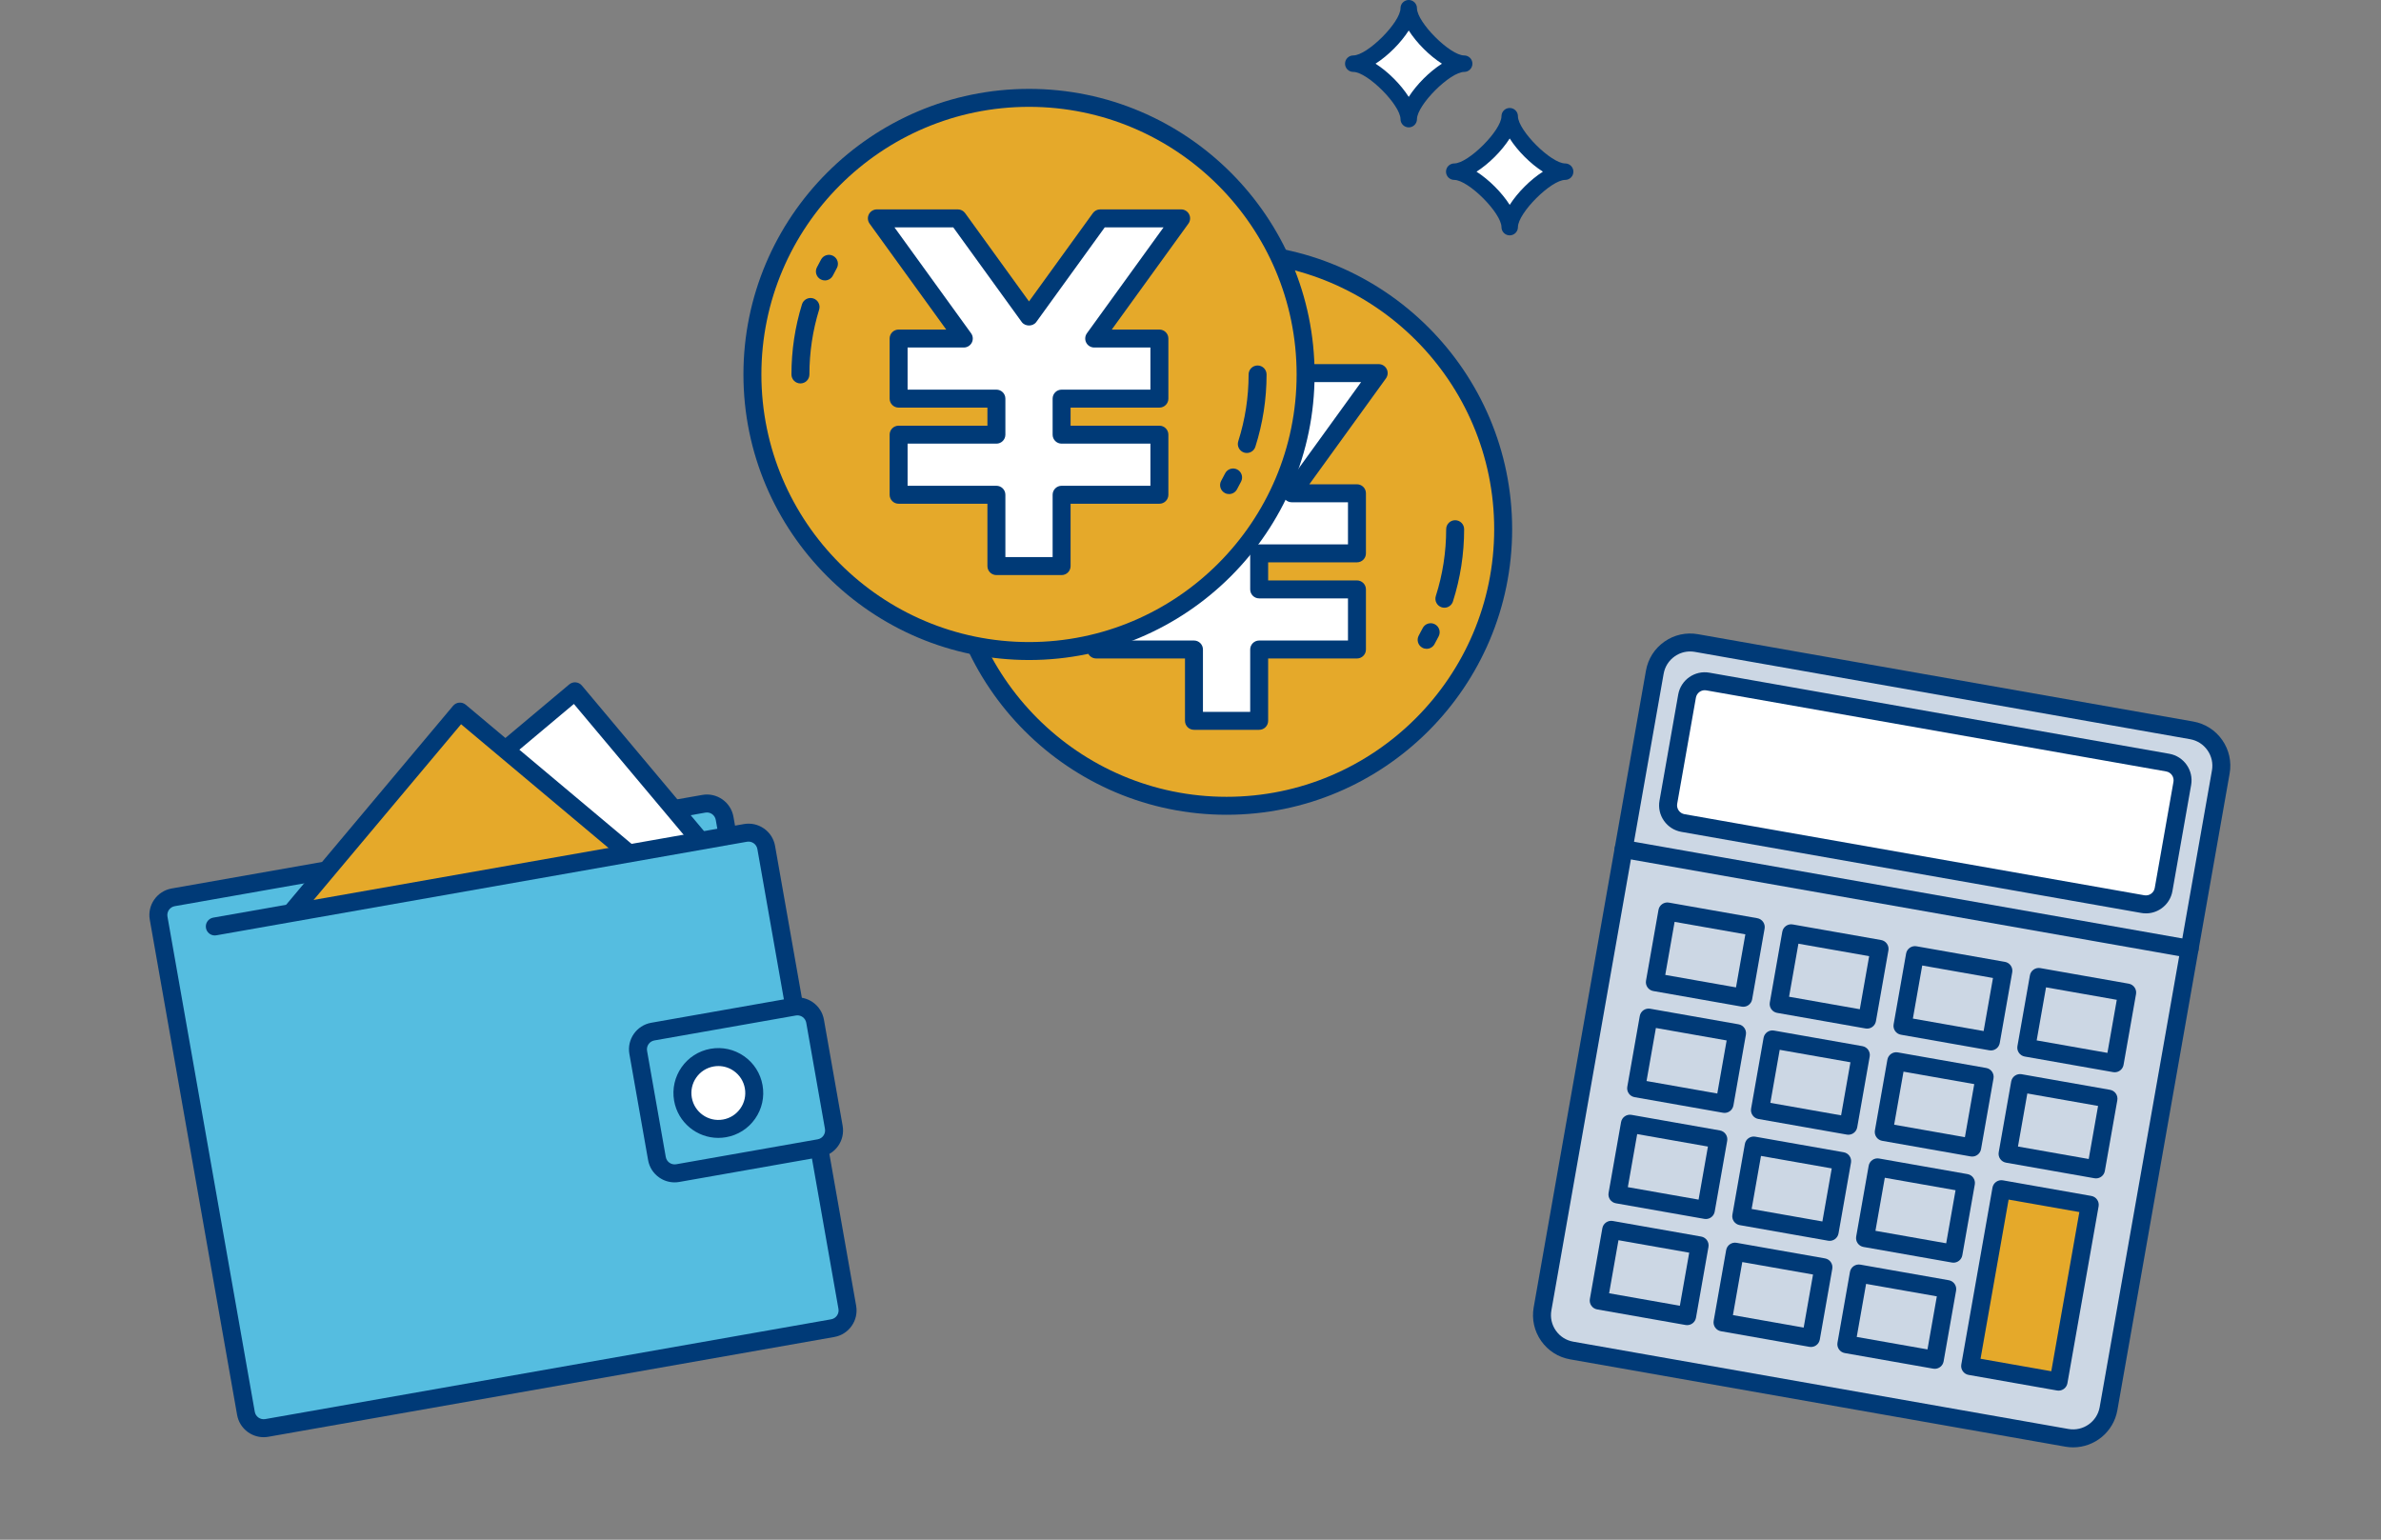 <?xml version="1.0" encoding="UTF-8"?><svg id="_レイヤー_2" xmlns="http://www.w3.org/2000/svg" width="397.719" height="257.204" xmlns:xlink="http://www.w3.org/1999/xlink" viewBox="0 0 397.719 257.204"><rect x="0" y="0" width="397.719" height="257.204" fill="#808080" stroke="none"/><defs><style>.cls-1{fill:#55bde0;}.cls-1,.cls-2,.cls-3,.cls-4,.cls-5,.cls-6{stroke-width:0px;}.cls-2{fill:#ccd7e4;}.cls-3{fill:#e5a92a;}.cls-4{fill:#003a77;}.cls-5{fill:none;}.cls-6{fill:#fff;}.cls-7{clip-path:url(#clippath);}</style><clipPath id="clippath"><rect class="cls-5" x="33.146" y="117.075" width="90" height="30" transform="translate(-21.747 15.576) rotate(-10)"/></clipPath></defs><g id="_レイヤー_1-2"><rect class="cls-5" x="242.31" y="101.795" width="144" height="144" transform="translate(34.954 -51.939) rotate(10)"/><rect class="cls-2" x="266.31" y="113.795" width="96" height="120" rx="6" ry="6" transform="translate(34.954 -51.939) rotate(10)"/><path class="cls-4" d="m346.299,241.769c-.431,0-.868-.037-1.307-.115l-82.723-14.586c-1.973-.348-3.692-1.443-4.841-3.084-1.149-1.641-1.59-3.631-1.242-5.604l18.754-106.359c.348-1.973,1.443-3.692,3.084-4.841,1.641-1.15,3.632-1.59,5.604-1.242l82.723,14.586c1.973.348,3.692,1.443,4.842,3.084,1.149,1.641,1.59,3.631,1.242,5.604l-18.754,106.359c-.641,3.634-3.813,6.198-7.382,6.198Zm-63.983-132.947c-.915,0-1.806.279-2.571.815-.984.689-1.642,1.721-1.851,2.904l-18.754,106.359c-.208,1.184.056,2.378.746,3.363.689.984,1.721,1.642,2.904,1.851l82.724,14.586h0c2.44.429,4.782-1.206,5.213-3.65l18.754-106.359c.208-1.184-.056-2.378-.746-3.363-.689-.984-1.721-1.642-2.905-1.851l-82.724-14.586c-.264-.046-.529-.069-.791-.069Z"/><rect class="cls-6" x="279.604" y="120.433" width="84" height="24" rx="3" ry="3" transform="translate(27.883 -53.834) rotate(10)"/><path class="cls-4" d="m358.458,152.57c-.263,0-.527-.023-.791-.07l-76.815-13.544c-1.184-.208-2.215-.866-2.905-1.85-.689-.985-.954-2.179-.745-3.362l3.125-17.727c.431-2.444,2.766-4.083,5.213-3.65l76.815,13.544c2.444.431,4.081,2.769,3.65,5.213l-3.126,17.727c-.208,1.184-.866,2.215-1.85,2.905-.765.536-1.657.815-2.571.815Zm-73.702-37.272c-.305,0-.603.093-.857.271-.329.23-.547.574-.617.968l-3.125,17.727c-.069.395.019.792.249,1.121.23.329.574.547.968.617l76.815,13.544h0c.394.07.791-.019,1.12-.249s.547-.574.617-.968l3.126-17.727c.144-.814-.402-1.594-1.217-1.738l-76.815-13.544c-.088-.015-.176-.023-.264-.023Z"/><path class="cls-4" d="m365.751,159.996c-.087,0-.174-.008-.262-.023l-94.541-16.67c-.816-.144-1.361-.922-1.217-1.737.144-.816.927-1.36,1.737-1.217l94.541,16.67c.816.144,1.361.922,1.217,1.737-.128.728-.761,1.24-1.475,1.24Z"/><path class="cls-4" d="m281.821,221.353c-.087,0-.174-.008-.262-.023l-14.772-2.604c-.392-.069-.74-.291-.968-.617-.229-.326-.318-.729-.249-1.121l2.084-11.818c.069-.392.291-.74.617-.968.326-.228.729-.317,1.121-.249l14.771,2.605c.816.144,1.361.922,1.217,1.737l-2.083,11.817c-.128.728-.761,1.24-1.475,1.24Zm-13.037-5.322l11.818,2.083,1.562-8.863-11.817-2.084-1.563,8.863Z"/><path class="cls-4" d="m284.947,203.626c-.087,0-.174-.008-.262-.023l-14.772-2.604c-.816-.144-1.361-.922-1.217-1.737l2.083-11.818c.069-.392.291-.74.617-.968.326-.228.731-.318,1.121-.249l14.772,2.605c.392.069.74.291.968.617.229.326.318.729.249,1.121l-2.084,11.817c-.128.728-.761,1.24-1.475,1.24Zm-13.036-5.322l11.817,2.083,1.563-8.863-11.818-2.084-1.562,8.863Z"/><path class="cls-4" d="m288.07,185.9c-.087,0-.174-.007-.261-.023l-14.771-2.605c-.816-.144-1.361-.922-1.217-1.737l2.084-11.818c.069-.392.291-.74.617-.968.326-.228.73-.317,1.121-.249l14.771,2.605c.816.144,1.361.922,1.217,1.737l-2.084,11.818c-.069.392-.291.74-.617.968-.254.178-.555.271-.86.271Zm-13.034-5.322l11.817,2.084,1.563-8.863-11.817-2.084-1.563,8.863Z"/><path class="cls-4" d="m291.196,168.173c-.087,0-.174-.007-.261-.023l-14.771-2.605c-.816-.144-1.361-.922-1.217-1.737l2.083-11.818c.069-.392.291-.74.617-.968.327-.228.729-.318,1.121-.249l14.771,2.605c.816.144,1.361.922,1.217,1.737l-2.083,11.818c-.069.392-.291.74-.617.968-.254.178-.555.271-.86.271Zm-13.034-5.322l11.817,2.084,1.562-8.863-11.817-2.084-1.562,8.863Z"/><path class="cls-4" d="m302.5,225c-.087,0-.174-.007-.261-.023l-14.771-2.605c-.392-.069-.74-.291-.968-.617-.229-.326-.318-.729-.249-1.121l2.084-11.817c.143-.816.929-1.36,1.737-1.216l14.772,2.604c.392.069.74.291.968.617.229.326.318.729.249,1.121l-2.084,11.818c-.069.392-.291.74-.617.968-.254.178-.555.271-.86.271Zm-13.034-5.322l11.817,2.084,1.563-8.863-11.817-2.083-1.563,8.863Z"/><path class="cls-4" d="m305.626,207.273c-.087,0-.174-.007-.26-.023l-14.772-2.605c-.392-.069-.74-.291-.968-.617-.229-.326-.318-.729-.249-1.121l2.084-11.817c.144-.816.926-1.358,1.737-1.216l14.772,2.604c.816.144,1.361.922,1.217,1.737l-2.083,11.818c-.069.392-.291.74-.617.968-.254.178-.555.271-.86.271Zm-13.035-5.322l11.818,2.084,1.562-8.863-11.817-2.083-1.563,8.863Z"/><path class="cls-4" d="m308.751,189.546c-.087,0-.174-.007-.261-.023l-14.771-2.605c-.816-.144-1.361-.922-1.217-1.737l2.083-11.817c.144-.817.927-1.362,1.737-1.217l14.772,2.604c.392.069.74.291.968.617.229.326.318.729.249,1.121l-2.084,11.818c-.069.392-.291.74-.617.968-.254.178-.555.271-.86.271Zm-13.034-5.322l11.817,2.084,1.563-8.863-11.818-2.083-1.562,8.863Z"/><path class="cls-4" d="m311.877,171.82c-.087,0-.174-.007-.261-.023l-14.771-2.605c-.392-.069-.74-.291-.968-.617-.229-.326-.318-.729-.249-1.121l2.084-11.817c.144-.816.928-1.36,1.737-1.216l14.772,2.604c.392.069.74.291.968.617.229.326.318.729.249,1.121l-2.084,11.818c-.069.392-.291.74-.617.968-.254.178-.555.271-.86.271Zm-13.034-5.322l11.817,2.084,1.563-8.863-11.817-2.083-1.563,8.863Z"/><path class="cls-4" d="m323.183,228.646c-.087,0-.174-.008-.262-.023l-14.772-2.604c-.816-.144-1.361-.922-1.217-1.737l2.083-11.818c.069-.392.291-.74.617-.968.327-.228.731-.317,1.121-.249l14.772,2.604c.392.069.74.291.968.617.229.326.318.729.249,1.121l-2.084,11.818c-.128.728-.761,1.24-1.475,1.24Zm-13.036-5.322l11.817,2.083,1.563-8.863-11.818-2.083-1.562,8.863Z"/><path class="cls-4" d="m326.308,210.92c-.087,0-.174-.008-.262-.023l-14.772-2.604c-.392-.069-.74-.291-.968-.617-.229-.326-.318-.729-.249-1.121l2.084-11.818c.144-.817.93-1.361,1.737-1.217l14.772,2.604c.392.069.74.291.968.617.229.326.318.729.249,1.121l-2.084,11.818c-.128.728-.761,1.24-1.475,1.24Zm-13.036-5.322l11.817,2.083,1.563-8.863-11.817-2.083-1.563,8.863Z"/><path class="cls-4" d="m329.432,193.193c-.087,0-.174-.007-.26-.023l-14.772-2.604c-.392-.069-.74-.291-.968-.617-.229-.326-.318-.729-.249-1.121l2.084-11.818c.144-.816.927-1.36,1.737-1.217l14.772,2.604c.816.144,1.361.922,1.217,1.737l-2.083,11.818c-.069.392-.291.74-.617.968-.254.178-.555.271-.86.271Zm-13.035-5.321l11.818,2.083,1.562-8.863-11.817-2.083-1.563,8.863Z"/><path class="cls-4" d="m332.56,175.467c-.087,0-.174-.008-.262-.023l-14.772-2.604c-.816-.144-1.361-.922-1.217-1.737l2.083-11.818c.069-.392.291-.74.617-.968.327-.228.732-.318,1.121-.249l14.772,2.605c.392.069.74.291.968.617.229.326.318.729.249,1.121l-2.084,11.817c-.128.728-.761,1.24-1.475,1.24Zm-13.036-5.322l11.817,2.083,1.563-8.863-11.818-2.084-1.562,8.863Z"/><rect class="cls-3" x="331.58" y="199.718" width="15" height="30" transform="translate(42.437 -55.619) rotate(10)"/><path class="cls-4" d="m343.864,232.293c-.087,0-.174-.008-.262-.023l-14.772-2.604c-.392-.069-.74-.291-.968-.617-.229-.326-.318-.729-.249-1.121l5.209-29.544c.069-.392.291-.74.617-.968.326-.228.73-.319,1.121-.249l14.772,2.605c.816.144,1.361.922,1.217,1.737l-5.209,29.544c-.128.728-.761,1.24-1.475,1.24Zm-13.037-5.322l11.818,2.083,4.688-26.589-11.818-2.084-4.688,26.59Z"/><path class="cls-4" d="m350.115,196.84c-.087,0-.174-.008-.262-.023l-14.772-2.604c-.392-.069-.74-.291-.968-.617-.229-.326-.318-.729-.249-1.121l2.084-11.818c.069-.392.291-.74.617-.968.326-.228.73-.318,1.121-.249l14.771,2.605c.392.069.74.291.968.617.229.326.318.729.249,1.121l-2.084,11.817c-.128.728-.761,1.24-1.475,1.24Zm-13.036-5.322l11.817,2.083,1.563-8.863-11.817-2.084-1.563,8.863Z"/><path class="cls-4" d="m353.241,179.113c-.087,0-.174-.008-.262-.023l-14.772-2.604c-.392-.069-.74-.291-.968-.617-.229-.326-.318-.729-.249-1.121l2.084-11.818c.069-.392.291-.74.617-.968.327-.228.729-.317,1.121-.249l14.771,2.605c.816.144,1.361.922,1.217,1.737l-2.083,11.817c-.128.728-.761,1.24-1.475,1.24Zm-13.037-5.322l11.818,2.083,1.562-8.863-11.817-2.084-1.563,8.863Z"/><rect class="cls-5" x="11.409" y="101.795" width="144" height="144" transform="translate(-28.912 17.124) rotate(-10)"/><path class="cls-1" d="m124.514,139.131l-2.954.521-.521-2.954c-.288-1.632-1.844-2.721-3.475-2.433l-88.633,15.628c-1.632.288-2.721,1.844-2.433,3.475l1.042,5.909,10.94,62.043,2.605,14.772c.288,1.632,1.844,2.721,3.475,2.433l94.542-16.67c1.632-.288,2.721-1.844,2.433-3.475l-13.545-76.815c-.288-1.632-1.844-2.721-3.475-2.433Z"/><path class="cls-4" d="m44.036,240.071c-2.142,0-4.045-1.539-4.43-3.719l-14.586-82.725c-.431-2.443,1.207-4.782,3.65-5.212l88.633-15.628c1.183-.211,2.378.056,3.362.745.984.69,1.642,1.721,1.85,2.905l.261,1.477,1.477-.26c1.184-.209,2.378.056,3.363.745.984.689,1.642,1.721,1.85,2.905l13.545,76.815c.431,2.443-1.207,4.782-3.65,5.212l-94.541,16.67c-.263.046-.524.069-.783.069Zm74.051-104.353c-.087,0-.176.008-.264.023l-88.633,15.628c-.814.144-1.36.923-1.217,1.738l14.586,82.724c.144.814.922,1.355,1.738,1.217l94.541-16.67c.814-.144,1.36-.923,1.217-1.738l-13.545-76.815c-.07-.394-.289-.738-.617-.968-.328-.229-.725-.318-1.12-.249h-0l-2.955.521c-.812.149-1.593-.4-1.737-1.217l-.521-2.955c-.07-.395-.289-.738-.617-.968-.255-.178-.552-.271-.857-.271Zm6.427,3.413h.01-.01Z"/><rect class="cls-1" x="107.944" y="170.055" width="30" height="24" rx="3" ry="3" transform="translate(-29.746 24.115) rotate(-10)"/><path class="cls-4" d="m112.679,197.504c-.915,0-1.807-.279-2.572-.815-.984-.69-1.642-1.721-1.85-2.905l-3.125-17.727c-.432-2.443,1.206-4.781,3.649-5.213l23.636-4.167c1.184-.211,2.377.056,3.362.745.984.69,1.642,1.721,1.85,2.905l3.125,17.727c.432,2.443-1.206,4.781-3.649,5.213h-0l-23.636,4.167c-.264.047-.528.07-.791.07Zm20.522-27.896c-.087,0-.176.008-.264.023l-23.636,4.167c-.814.144-1.36.923-1.216,1.738l3.125,17.727c.07.395.289.738.617.968.328.23.726.316,1.121.249l23.636-4.167c.814-.144,1.36-.924,1.216-1.738l-3.125-17.727c-.07-.395-.289-.738-.617-.968-.255-.178-.552-.271-.857-.271Zm3.644,22.182h.01-.01Z"/><circle class="cls-6" cx="119.989" cy="182.576" r="6"/><path class="cls-4" d="m119.987,190.077c-3.57 0-6.743-2.564-7.383-6.199-.719-4.072,2.01-7.97,6.083-8.688,1.973-.348,3.963.094,5.604,1.242,1.641,1.149,2.736,2.869,3.084,4.841h0c.348,1.973-.093,3.963-1.242,5.604-1.149,1.641-2.868,2.736-4.841,3.084-.438.077-.875.115-1.306.115Zm.012-12.002c-.263,0-.527.023-.791.069-1.184.209-2.215.866-2.904,1.851-.689.984-.954,2.178-.746,3.362.431,2.444,2.773,4.084,5.213,3.651,1.184-.209,2.215-.866,2.904-1.851.689-.984.954-2.178.746-3.362v-0c-.209-1.184-.866-2.215-1.851-2.905-.765-.536-1.657-.815-2.572-.815Z"/><g class="cls-7"><rect class="cls-6" x="46.535" y="133.497" width="70.28" height="39.044" transform="translate(-79.251 88.299) rotate(-40)"/><path class="cls-4" d="m67.305,192.062c-.043,0-.087-.002-.131-.006-.396-.035-.763-.225-1.018-.53l-25.097-29.91c-.533-.635-.45-1.581.185-2.113l53.837-45.175c.305-.256.697-.381,1.095-.345.396.035.763.225,1.018.53l25.097,29.91c.533.635.45,1.581-.185,2.113l-53.837,45.175c-.271.228-.613.351-.964.351Zm-22.984-31.225l23.169,27.611,51.539-43.247-23.169-27.611-51.539,43.247Z"/><rect class="cls-3" x="34.058" y="138.81" width="70.28" height="39.044" transform="translate(-96.571 109.567) rotate(-50)"/><path class="cls-4" d="m61.564,199.299c-.34,0-.682-.115-.963-.351l-29.91-25.097c-.305-.255-.495-.622-.53-1.018-.035-.396.089-.791.345-1.095l45.175-53.837c.532-.634,1.478-.717,2.113-.185l29.91,25.097c.305.255.495.622.53,1.018.035.396-.089.791-.345,1.095l-45.175,53.837c-.296.354-.722.536-1.15.536Zm-27.795-26.782l27.611,23.169,43.247-51.539-27.611-23.169-43.247,51.539Z"/></g><path class="cls-4" d="m35.879,156.259c-.714,0-1.347-.512-1.475-1.24-.144-.815.401-1.594,1.217-1.737l85.195-15.022c.815-.143,1.594.401,1.737,1.217.144.815-.401,1.594-1.217,1.737l-85.195,15.022c-.088.016-.176.023-.262.023Z"/><circle class="cls-3" cx="204.885" cy="88.398" r="46.202"/><path class="cls-4" d="m204.886,136.1c-26.303,0-47.702-21.399-47.702-47.702s21.399-47.702,47.702-47.702,47.702,21.399,47.702,47.702-21.399,47.702-47.702,47.702Zm0-92.404c-24.649,0-44.702,20.053-44.702,44.702s20.053,44.702,44.702,44.702,44.702-20.053,44.702-44.702-20.053-44.702-44.702-44.702Z"/><polygon class="cls-6" points="230.296 62.327 216.773 62.327 204.885 78.76 192.998 62.327 179.474 62.327 193.995 82.399 183.105 82.399 183.105 92.436 199.44 92.436 199.44 98.458 183.105 98.458 183.105 108.494 199.44 108.494 199.44 120.409 210.33 120.409 210.33 108.494 226.666 108.494 226.666 98.458 210.33 98.458 210.33 92.436 226.666 92.436 226.666 82.399 215.776 82.399 230.296 62.327"/><path class="cls-4" d="m210.33,121.909h-10.89c-.829,0-1.5-.671-1.5-1.5v-10.415h-14.835c-.829,0-1.5-.671-1.5-1.5v-10.037c0-.829.671-1.5,1.5-1.5h14.835v-3.022h-14.835c-.829,0-1.5-.671-1.5-1.5v-10.036c0-.829.671-1.5,1.5-1.5h7.954l-12.799-17.693c-.33-.457-.377-1.06-.121-1.562.256-.502.772-.818,1.336-.818h13.523c.481,0,.933.231,1.215.621l10.672,14.753,10.672-14.753c.282-.39.734-.621,1.215-.621h13.523c.563,0,1.08.316,1.336.818.256.501.209,1.104-.121,1.562l-12.799,17.693h7.954c.829,0,1.5.671,1.5,1.5v10.036c0,.829-.671,1.5-1.5,1.5h-14.835v3.022h14.835c.829,0,1.5.671,1.5,1.5v10.037c0,.829-.671,1.5-1.5,1.5h-14.835v10.415c0,.829-.671,1.5-1.5,1.5Zm-9.39-3h7.89v-10.415c0-.829.671-1.5,1.5-1.5h14.835v-7.037h-14.835c-.829,0-1.5-.671-1.5-1.5v-6.022c0-.829.671-1.5,1.5-1.5h14.835v-7.036h-9.39c-.563,0-1.08-.316-1.336-.818-.256-.501-.209-1.104.121-1.562l12.799-17.693h-9.821l-11.438,15.812c-.564.779-1.866.779-2.431,0l-11.438-15.812h-9.821l12.799,17.693c.33.457.377,1.06.121,1.562-.256.502-.772.818-1.336.818h-9.39v7.036h14.835c.829,0,1.5.671,1.5,1.5v6.022c0,.829-.671,1.5-1.5,1.5h-14.835v7.037h14.835c.829,0,1.5.671,1.5,1.5v10.415Z"/><path class="cls-4" d="m238.302,108.379c-.246,0-.496-.061-.726-.189-.725-.401-.986-1.314-.584-2.039.224-.403.439-.811.648-1.223.374-.74,1.278-1.035,2.015-.662.739.374,1.036,1.276.662,2.015-.226.447-.459.888-.702,1.325-.274.494-.786.773-1.313.773Z"/><path class="cls-4" d="m241.268,101.514c-.151,0-.305-.023-.457-.071-.789-.252-1.225-1.096-.973-1.885,1.146-3.594,1.728-7.349,1.728-11.16,0-.829.671-1.5,1.5-1.5s1.5.671,1.5,1.5c0,4.121-.629,8.183-1.87,12.072-.204.637-.793,1.044-1.429,1.044Z"/><path class="cls-4" d="m170.791,72.691c-.228,0-.459-.052-.677-.162-.739-.375-1.035-1.277-.661-2.016.226-.446.459-.887.701-1.323.402-.725,1.314-.986,2.039-.585.725.401.986,1.314.585,2.039-.223.403-.44.812-.648,1.224-.264.521-.792.823-1.339.823Z"/><path class="cls-4" d="m166.704,89.897c-.829,0-1.5-.671-1.5-1.5,0-3.992.591-7.933,1.758-11.713.245-.791,1.083-1.235,1.875-.991.791.244,1.235,1.083.991,1.875-1.078,3.493-1.624,7.136-1.624,10.829,0,.829-.671,1.5-1.5,1.5Z"/><circle class="cls-3" cx="171.884" cy="62.55" r="46.202"/><path class="cls-4" d="m171.884,110.251c-26.303,0-47.702-21.399-47.702-47.702s21.399-47.702,47.702-47.702,47.702,21.399,47.702,47.702-21.399,47.702-47.702,47.702Zm0-92.404c-24.648,0-44.702,20.053-44.702,44.702s20.053,44.702,44.702,44.702,44.702-20.053,44.702-44.702-20.053-44.702-44.702-44.702Z"/><polygon class="cls-6" points="197.295 36.479 183.771 36.479 171.884 52.912 159.997 36.479 146.473 36.479 160.994 56.551 150.104 56.551 150.104 66.588 166.439 66.588 166.439 72.61 150.104 72.61 150.104 82.646 166.439 82.646 166.439 94.561 177.329 94.561 177.329 82.646 193.665 82.646 193.665 72.61 177.329 72.61 177.329 66.588 193.665 66.588 193.665 56.551 182.775 56.551 197.295 36.479"/><path class="cls-4" d="m177.329,96.061h-10.891c-.829,0-1.5-.671-1.5-1.5v-10.415h-14.835c-.829,0-1.5-.671-1.5-1.5v-10.037c0-.829.671-1.5,1.5-1.5h14.835v-3.021h-14.835c-.829,0-1.5-.671-1.5-1.5v-10.037c0-.829.671-1.5,1.5-1.5h7.953l-12.799-17.693c-.33-.457-.377-1.06-.121-1.562.256-.502.772-.818,1.336-.818h13.524c.481,0,.933.231,1.215.621l10.672,14.753,10.672-14.753c.282-.39.734-.621,1.215-.621h13.524c.563,0,1.08.316,1.336.818.256.501.209,1.104-.121,1.562l-12.799,17.693h7.954c.829,0,1.5.671,1.5,1.5v10.037c0,.829-.671,1.5-1.5,1.5h-14.835v3.021h14.835c.829,0,1.5.671,1.5,1.5v10.037c0,.829-.671,1.5-1.5,1.5h-14.835v10.415c0,.829-.671,1.5-1.5,1.5Zm-9.391-3h7.891v-10.415c0-.829.671-1.5,1.5-1.5h14.835v-7.037h-14.835c-.829,0-1.5-.671-1.5-1.5v-6.021c0-.829.671-1.5,1.5-1.5h14.835v-7.037h-9.39c-.563,0-1.08-.316-1.336-.818-.256-.501-.209-1.104.121-1.562l12.799-17.693h-9.821l-11.438,15.812c-.564.779-1.866.779-2.431,0l-11.438-15.812h-9.821l12.799,17.693c.33.457.377,1.06.121,1.562-.256.502-.772.818-1.336.818h-9.39v7.037h14.835c.829,0,1.5.671,1.5,1.5v6.021c0,.829-.671,1.5-1.5,1.5h-14.835v7.037h14.835c.829,0,1.5.671,1.5,1.5v10.415Z"/><path class="cls-4" d="m205.301,82.531c-.246,0-.495-.061-.726-.188-.725-.401-.986-1.314-.585-2.039.223-.403.439-.811.647-1.223.374-.739,1.276-1.034,2.015-.663.739.374,1.036,1.276.663,2.015-.226.446-.459.888-.701,1.324-.274.494-.786.773-1.313.773Z"/><path class="cls-4" d="m208.266,75.666c-.151,0-.305-.023-.457-.071-.789-.252-1.225-1.096-.973-1.885,1.147-3.595,1.729-7.349,1.729-11.159,0-.829.671-1.5,1.5-1.5s1.5.671,1.5,1.5c0,4.12-.629,8.181-1.87,12.071-.204.637-.793,1.044-1.429,1.044Z"/><path class="cls-4" d="m137.79,46.843c-.228,0-.458-.052-.675-.161-.74-.374-1.037-1.275-.664-2.015.226-.447.46-.889.703-1.326.401-.725,1.314-.986,2.039-.584.725.401.986,1.314.584,2.039-.223.403-.439.81-.647,1.222-.264.523-.792.825-1.34.825Z"/><path class="cls-4" d="m133.703,64.05c-.829,0-1.5-.671-1.5-1.5,0-3.992.591-7.933,1.758-11.714.245-.791,1.083-1.236,1.875-.991.791.244,1.235,1.083.991,1.875-1.078,3.494-1.624,7.137-1.624,10.829,0,.829-.671,1.5-1.5,1.5Z"/><path class="cls-6" d="m235.312,19.902c0-3.088-6.176-9.264-9.264-9.264,3.088,0,9.264-6.176,9.264-9.264,0,3.088,6.176,9.264,9.264,9.264-3.088,0-9.264,6.176-9.264,9.264Z"/><path class="cls-4" d="m235.313,21.277c-.759,0-1.375-.616-1.375-1.375,0-2.359-5.529-7.889-7.889-7.889-.759,0-1.375-.616-1.375-1.375s.616-1.375,1.375-1.375c2.359,0,7.889-5.529,7.889-7.888,0-.759.616-1.375,1.375-1.375s1.375.616,1.375,1.375c0,2.359,5.529,7.888,7.888,7.888.759,0,1.375.616,1.375,1.375s-.616,1.375-1.375,1.375c-2.359,0-7.888,5.529-7.888,7.889,0,.759-.616,1.375-1.375,1.375Zm-5.545-10.639c2.088,1.334,4.211,3.458,5.545,5.545,1.334-2.088,3.458-4.211,5.545-5.545-2.087-1.334-4.211-3.458-5.545-5.545-1.334,2.087-3.458,4.211-5.545,5.545Z"/><path class="cls-6" d="m252.179,37.941c0-3.088-6.176-9.264-9.264-9.264,3.088,0,9.264-6.176,9.264-9.264,0,3.088,6.176,9.264,9.264,9.264-3.088,0-9.264,6.176-9.264,9.264Z"/><path class="cls-4" d="m252.178,39.316c-.759,0-1.375-.616-1.375-1.375,0-2.359-5.529-7.888-7.889-7.888-.759,0-1.375-.616-1.375-1.375s.616-1.375,1.375-1.375c2.359,0,7.889-5.529,7.889-7.889,0-.759.616-1.375,1.375-1.375s1.375.616,1.375,1.375c0,2.359,5.529,7.889,7.889,7.889.759,0,1.375.616,1.375,1.375s-.616,1.375-1.375,1.375c-2.359,0-7.889,5.529-7.889,7.888,0,.759-.616,1.375-1.375,1.375Zm-5.545-10.638c2.088,1.334,4.211,3.458,5.545,5.545,1.334-2.087,3.458-4.211,5.545-5.545-2.088-1.334-4.211-3.458-5.545-5.545-1.334,2.087-3.458,4.211-5.545,5.545Z"/></g></svg>